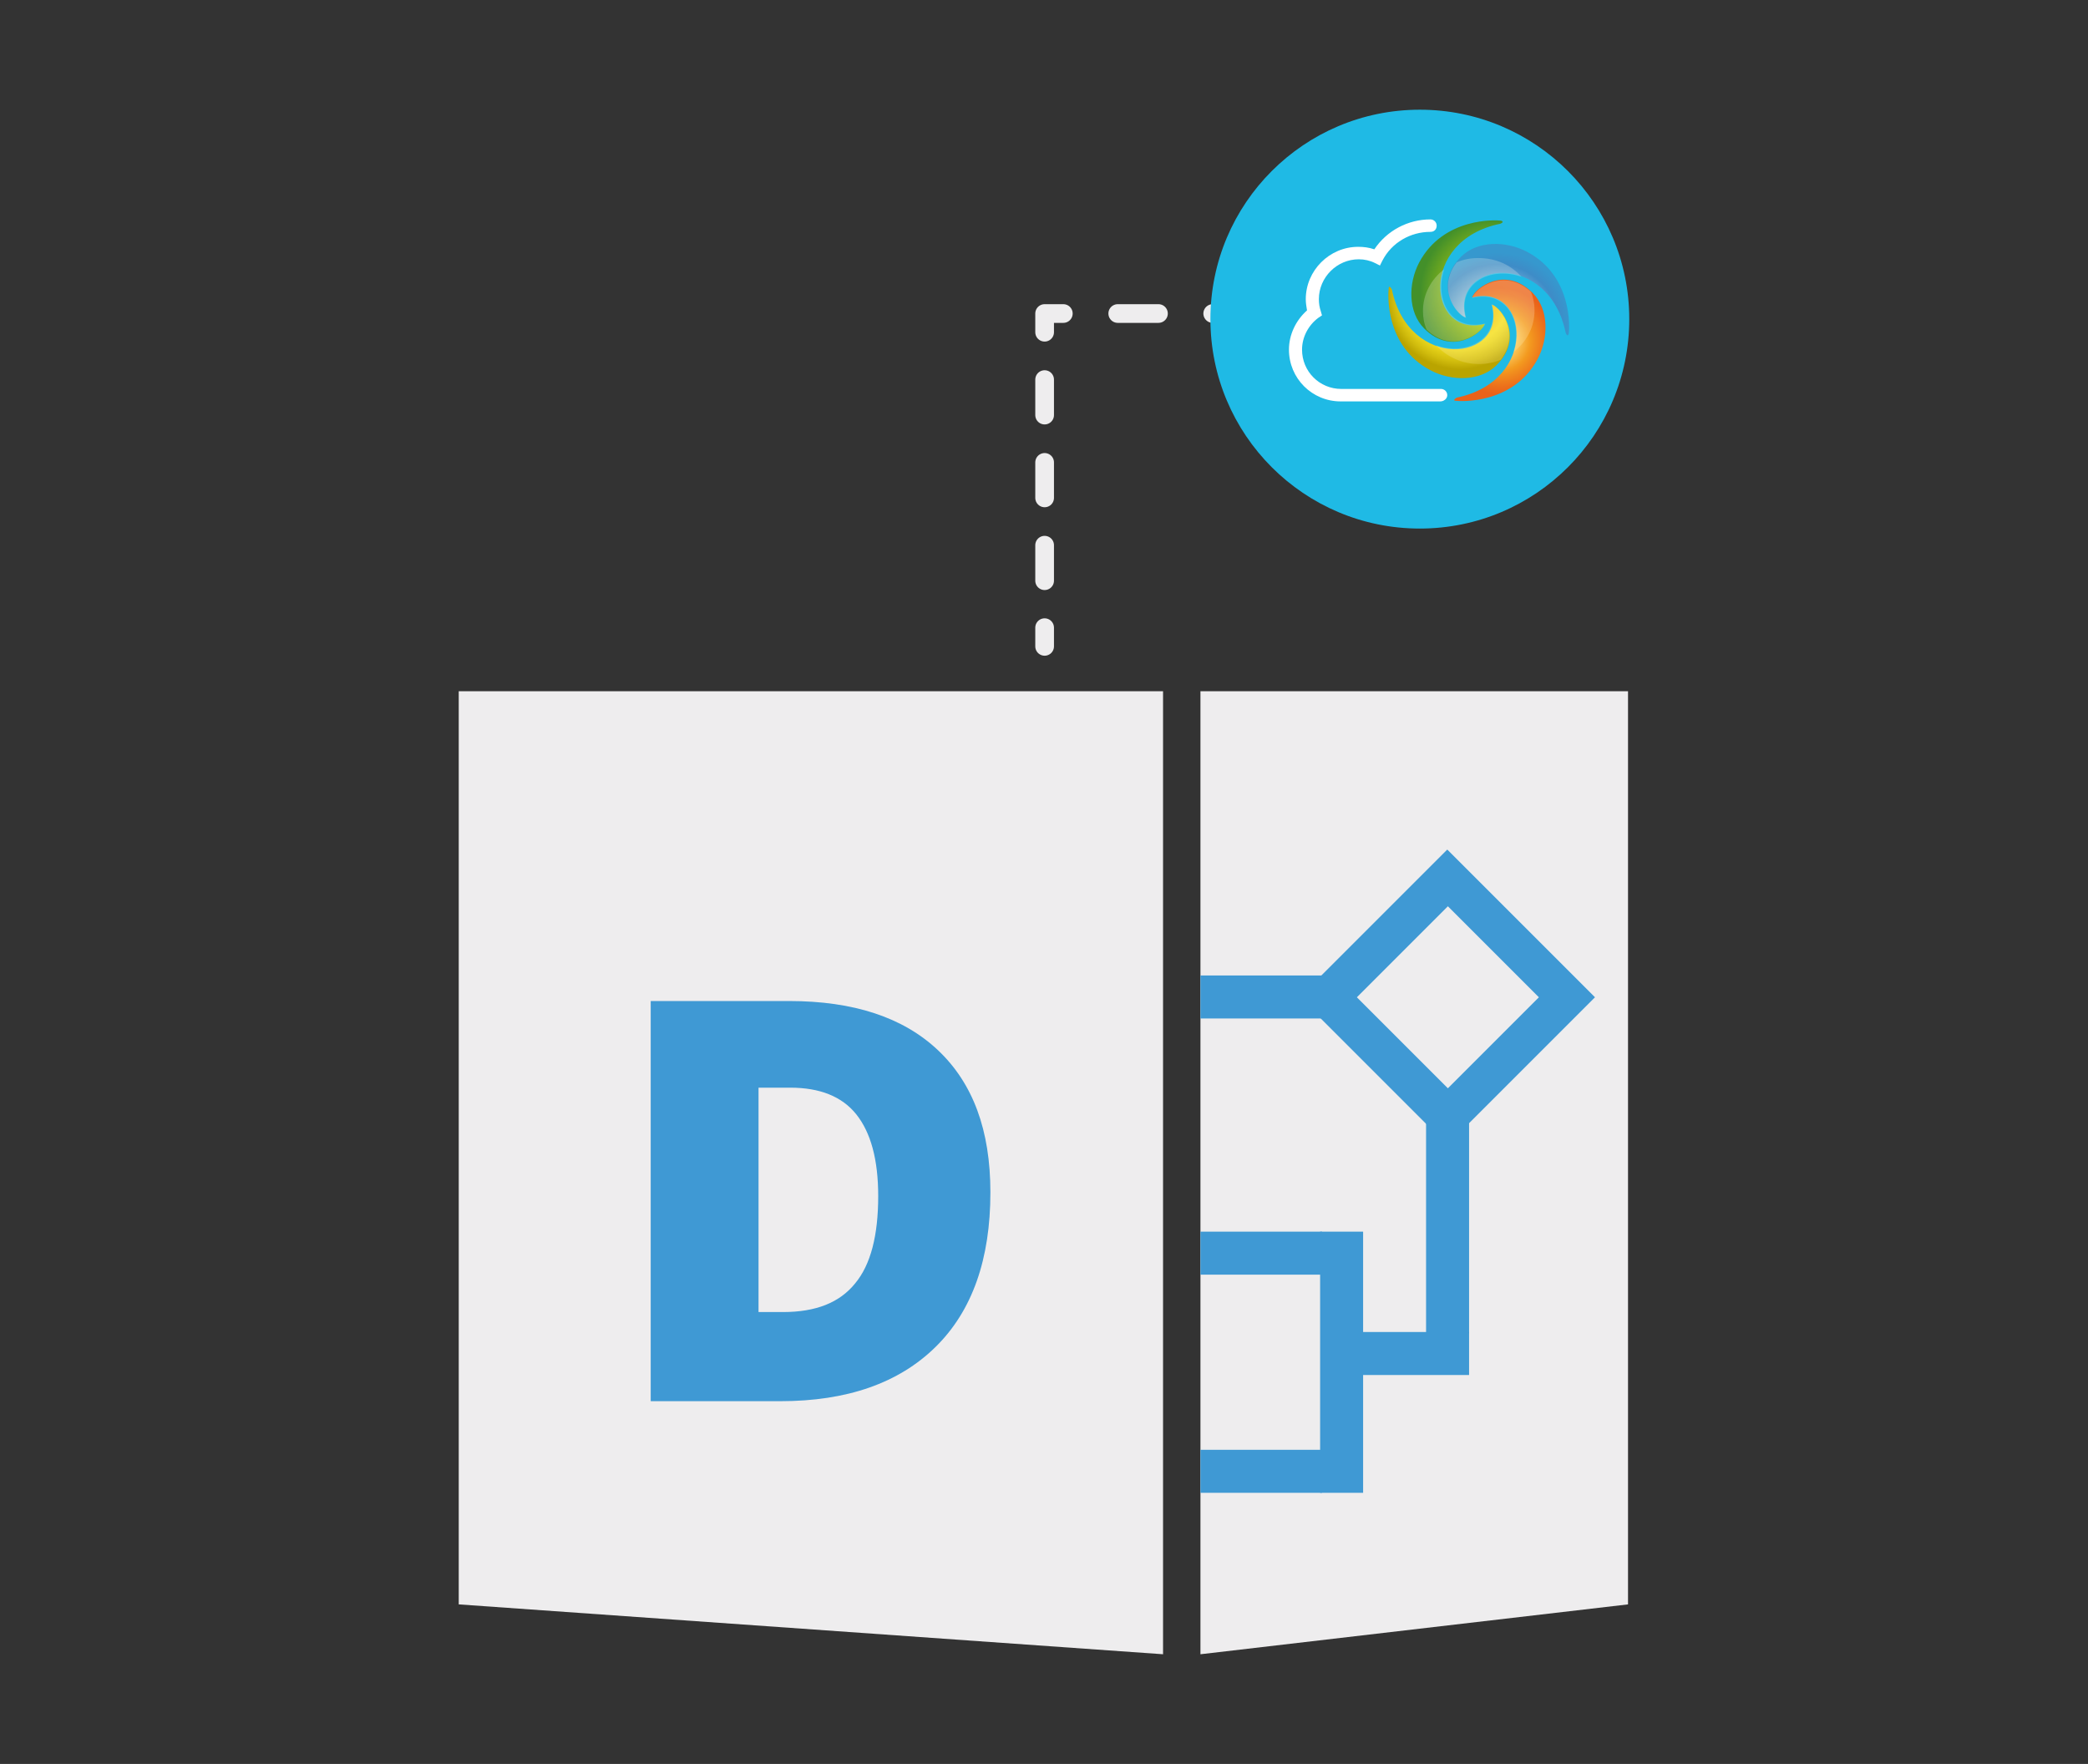 <?xml version="1.0" encoding="utf-8"?>
<!-- Generator: Adobe Illustrator 25.2.0, SVG Export Plug-In . SVG Version: 6.00 Build 0)  -->
<svg version="1.1" id="Layer_1" xmlns="http://www.w3.org/2000/svg" xmlns:xlink="http://www.w3.org/1999/xlink" x="0px" y="0px"
	 viewBox="0 0 335 283" style="enable-background:new 0 0 335 283;" xml:space="preserve">
<rect x="0" y="0" width="335" height="283" fill="#333333" stroke="none"/>
<style type="text/css">
	.st0{fill:#EEEDEE;}
	.st1{fill:none;stroke:#EEEDEE;stroke-width:3;stroke-linecap:round;stroke-linejoin:round;}
	.st2{fill:none;stroke:#EEEDEE;stroke-width:3;stroke-linecap:round;stroke-linejoin:round;stroke-dasharray:6.53,8.707;}
	.st3{fill:none;stroke:#EEEDEE;stroke-width:3;stroke-linecap:round;stroke-linejoin:round;stroke-dasharray:5.694,7.591;}
	.st4{fill:#1FBAE5;}
	.st5{fill:url(#SVGID_1_);}
	.st6{fill:url(#SVGID_2_);}
	.st7{fill:url(#SVGID_3_);}
	.st8{fill:url(#SVGID_4_);}
	.st9{opacity:0.6;}
	.st10{opacity:0.38;fill:url(#SVGID_5_);}
	.st11{opacity:0.38;fill:url(#SVGID_6_);}
	.st12{opacity:0.38;fill:url(#SVGID_7_);}
	.st13{opacity:0.38;fill:url(#SVGID_8_);}
	.st14{fill:#FFFFFF;}
	.st15{fill:#3F99D4;}
</style>
<g id="Aspose.Words">
	<polygon class="st0" points="186.6,265.4 73.6,257.4 73.6,110.9 186.6,110.9 	"/>
	<polygon class="st0" points="192.6,265.4 261.2,257.4 261.2,110.9 192.6,110.9 	"/>
	<g id="lines_1_">
		<g>
			<g>
				<line class="st1" x1="212.8" y1="50.3" x2="209.8" y2="50.3"/>
				<line class="st2" x1="201.1" y1="50.3" x2="174.9" y2="50.3"/>
				<polyline class="st1" points="170.6,50.3 167.6,50.3 167.6,53.3 				"/>
				<line class="st3" x1="167.6" y1="60.9" x2="167.6" y2="96.9"/>
				<line class="st1" x1="167.6" y1="100.7" x2="167.6" y2="103.7"/>
			</g>
		</g>
	</g>
	<g id="circles_2_">
		<circle class="st4" cx="227.8" cy="51.2" r="33.6"/>
		<g>
			<g>
				
					<radialGradient id="SVGID_1_" cx="-377.286" cy="167.464" r="11.819" gradientTransform="matrix(0 1 -1 0 407.693 429.623)" gradientUnits="userSpaceOnUse">
					<stop  offset="0.143" style="stop-color:#DFF1FC"/>
					<stop  offset="0.842" style="stop-color:#3E8CC7"/>
					<stop  offset="1" style="stop-color:#3698CE"/>
				</radialGradient>
				<path class="st5" d="M251.7,53.5c0.1-0.7,0.7-9.2-6.7-13.1c-3.4-1.8-8-1.8-10.6,0.8c-4.5,4.5-0.7,9.3,0.7,9.7c0.1,0,0,0,0-0.1
					c-2.2-9,13.4-10.6,16.1,2.6C251.4,53.9,251.6,53.9,251.7,53.5z"/>
				<radialGradient id="SVGID_2_" cx="240.643" cy="54.669" r="8.581" gradientUnits="userSpaceOnUse">
					<stop  offset="0.143" style="stop-color:#FFE787"/>
					<stop  offset="0.564" style="stop-color:#F39A1F"/>
					<stop  offset="0.64" style="stop-color:#F18E1E"/>
					<stop  offset="0.872" style="stop-color:#EC6E1B"/>
					<stop  offset="1" style="stop-color:#EA621A"/>
				</radialGradient>
				<path class="st6" d="M233.6,64.3c0.7,0.1,9.2,0.6,13.1-6.7c1.8-3.4,1.8-8-0.8-10.6c-4.5-4.5-9.3-0.7-9.7,0.7c0,0,0,0,0.1,0
					c9-2.2,10.6,13.4-2.6,16.1C233.2,64.1,233.2,64.3,233.6,64.3z"/>
				
					<radialGradient id="SVGID_3_" cx="360.267" cy="663.843" r="11.82" gradientTransform="matrix(0 -1 1 0 -429.623 407.693)" gradientUnits="userSpaceOnUse">
					<stop  offset="0" style="stop-color:#F8B100"/>
					<stop  offset="0.232" style="stop-color:#F8B402"/>
					<stop  offset="0.403" style="stop-color:#F7BD09"/>
					<stop  offset="0.553" style="stop-color:#F6CD14"/>
					<stop  offset="0.673" style="stop-color:#F4E021"/>
					<stop  offset="0.756" style="stop-color:#EAD61C"/>
					<stop  offset="0.897" style="stop-color:#D1BC0D"/>
					<stop  offset="1" style="stop-color:#BAA400"/>
				</radialGradient>
				<path class="st7" d="M222.8,46.3c-0.1,0.7-0.7,9.2,6.7,13.1c3.4,1.8,8,1.8,10.6-0.8c4.5-4.5,0.7-9.3-0.7-9.7c-0.1,0,0,0,0,0.1
					c2.2,9-13.4,10.6-16.1-2.6C223,45.9,222.8,45.9,222.8,46.3z"/>
				
					<radialGradient id="SVGID_4_" cx="239.68" cy="46.878" r="11.82" gradientTransform="matrix(1 0 0 1 0 -5.000000e-04)" gradientUnits="userSpaceOnUse">
					<stop  offset="0" style="stop-color:#A8C115"/>
					<stop  offset="0.455" style="stop-color:#A8C711"/>
					<stop  offset="1" style="stop-color:#43902A"/>
				</radialGradient>
				<path class="st8" d="M240.8,35.4c-0.7-0.1-9.2-0.6-13.1,6.7c-1.8,3.4-1.8,8,0.8,10.6c4.5,4.5,9.3,0.7,9.7-0.7c0,0,0,0-0.1,0
					c-9,2.2-10.6-13.4,2.6-16.1C241.2,35.7,241.2,35.5,240.8,35.4z"/>
				<g class="st9">
					
						<radialGradient id="SVGID_5_" cx="217.928" cy="11.514" r="13.658" gradientTransform="matrix(1.099 0 0 1.622 -2.151 42.493)" gradientUnits="userSpaceOnUse">
						<stop  offset="0" style="stop-color:#FCE886"/>
						<stop  offset="1" style="stop-color:#FFFFFF"/>
					</radialGradient>
					<path class="st10" d="M237.2,41.4c-1.2,0-2.4,0.2-3.5,0.7c-3.3,4.3,0.1,8.5,1.5,8.9c0.1,0,0,0,0-0.1c-1.4-5.5,3.9-8.2,8.9-6.5
						C242.4,42.5,240,41.4,237.2,41.4z"/>
					
						<radialGradient id="SVGID_6_" cx="217.929" cy="11.515" r="13.658" gradientTransform="matrix(1.099 0 0 1.622 -2.151 42.493)" gradientUnits="userSpaceOnUse">
						<stop  offset="0" style="stop-color:#FCE886"/>
						<stop  offset="1" style="stop-color:#FFFFFF"/>
					</radialGradient>
					<path class="st11" d="M236.2,47.8C236.2,47.9,236.2,47.9,236.2,47.8c5.5-1.3,8.2,3.8,6.6,8.7c2.1-1.6,3.4-4,3.4-6.7
						c0-1.1-0.2-2.1-0.6-3C241.2,42.8,236.6,46.4,236.2,47.8z"/>
					
						<radialGradient id="SVGID_7_" cx="217.929" cy="11.514" r="13.658" gradientTransform="matrix(1.099 0 0 1.622 -2.151 42.493)" gradientUnits="userSpaceOnUse">
						<stop  offset="0" style="stop-color:#FCE886"/>
						<stop  offset="1" style="stop-color:#FFFFFF"/>
					</radialGradient>
					<path class="st12" d="M239.3,48.8C239.2,48.8,239.2,48.8,239.3,48.8c1.4,5.6-4,8.3-8.9,6.6c1.7,1.8,4.1,3,6.9,3
						c1.2,0,2.4-0.2,3.5-0.7C244,53.5,240.6,49.3,239.3,48.8z"/>
					
						<radialGradient id="SVGID_8_" cx="217.928" cy="11.514" r="13.657" gradientTransform="matrix(1.099 0 0 1.622 -2.151 42.493)" gradientUnits="userSpaceOnUse">
						<stop  offset="0" style="stop-color:#FCE886"/>
						<stop  offset="1" style="stop-color:#FFFFFF"/>
					</radialGradient>
					<path class="st13" d="M238.3,51.9C238.3,51.9,238.3,51.9,238.3,51.9c-5.5,1.3-8.2-3.8-6.6-8.7c-2.1,1.6-3.4,4-3.4,6.7
						c0,1.1,0.2,2.1,0.6,3C233.2,57,237.8,53.3,238.3,51.9z"/>
				</g>
			</g>
			<path class="st14" d="M231.1,64.4h-16c-4.6,0-8.3-3.7-8.3-8.3c0-2.4,1.1-4.7,2.9-6.3c-0.1-0.6-0.2-1.2-0.2-1.8
				c0-4.6,3.8-8.4,8.4-8.4c0.9,0,1.7,0.1,2.6,0.4c2-3,5.4-4.8,9-4.8c0.5,0,1,0.4,1,1s-0.4,1-1,1c-3.2,0-6.2,1.7-7.7,4.6l-0.4,0.8
				l-0.8-0.4c-0.8-0.4-1.7-0.6-2.6-0.6c-3.5,0-6.4,2.9-6.4,6.4c0,0.7,0.1,1.3,0.3,1.9l0.2,0.7l-0.6,0.4c-1.6,1.2-2.6,3.1-2.6,5.1
				c0,3.5,2.8,6.3,6.3,6.3h16c0.5,0,1,0.4,1,1S231.6,64.4,231.1,64.4z"/>
		</g>
	</g>
</g>
<g>
	<g id="diagram">
		<g>
			<rect x="192.6" y="156.5" class="st15" width="19.5" height="6.9"/>
		</g>
		<g>
			<rect x="192.6" y="197.6" class="st15" width="19.5" height="6.9"/>
		</g>
		<g>
			<rect x="192.6" y="232.6" class="st15" width="19.5" height="6.9"/>
		</g>
		<g>
			<rect x="216.2" y="213.7" class="st15" width="19.5" height="6.9"/>
		</g>
		<g>
			<rect x="228.8" y="179.4" class="st15" width="6.9" height="34.5"/>
		</g>
		<g>
			<rect x="211.8" y="197.6" class="st15" width="6.9" height="41.9"/>
		</g>
		<g>
			<path class="st15" d="M232.2,183.7L208.5,160l23.7-23.7l23.7,23.7L232.2,183.7z M217.7,160l14.6,14.6l14.6-14.6l-14.6-14.6
				L217.7,160z"/>
		</g>
	</g>
	<g>
		<path class="st15" d="M158.9,191.3c0,10.7-2.9,19-8.8,24.8c-5.9,5.8-14.2,8.7-24.9,8.7h-20.8v-64.2h22.2c10.3,0,18.3,2.6,23.9,7.9
			S158.9,181.3,158.9,191.3z M140.9,191.9c0-5.9-1.2-10.2-3.5-13.1c-2.3-2.9-5.9-4.3-10.6-4.3h-5.1v36h3.9c5.3,0,9.1-1.5,11.6-4.6
			C139.7,202.9,140.9,198.2,140.9,191.9z"/>
	</g>
</g>
</svg>
